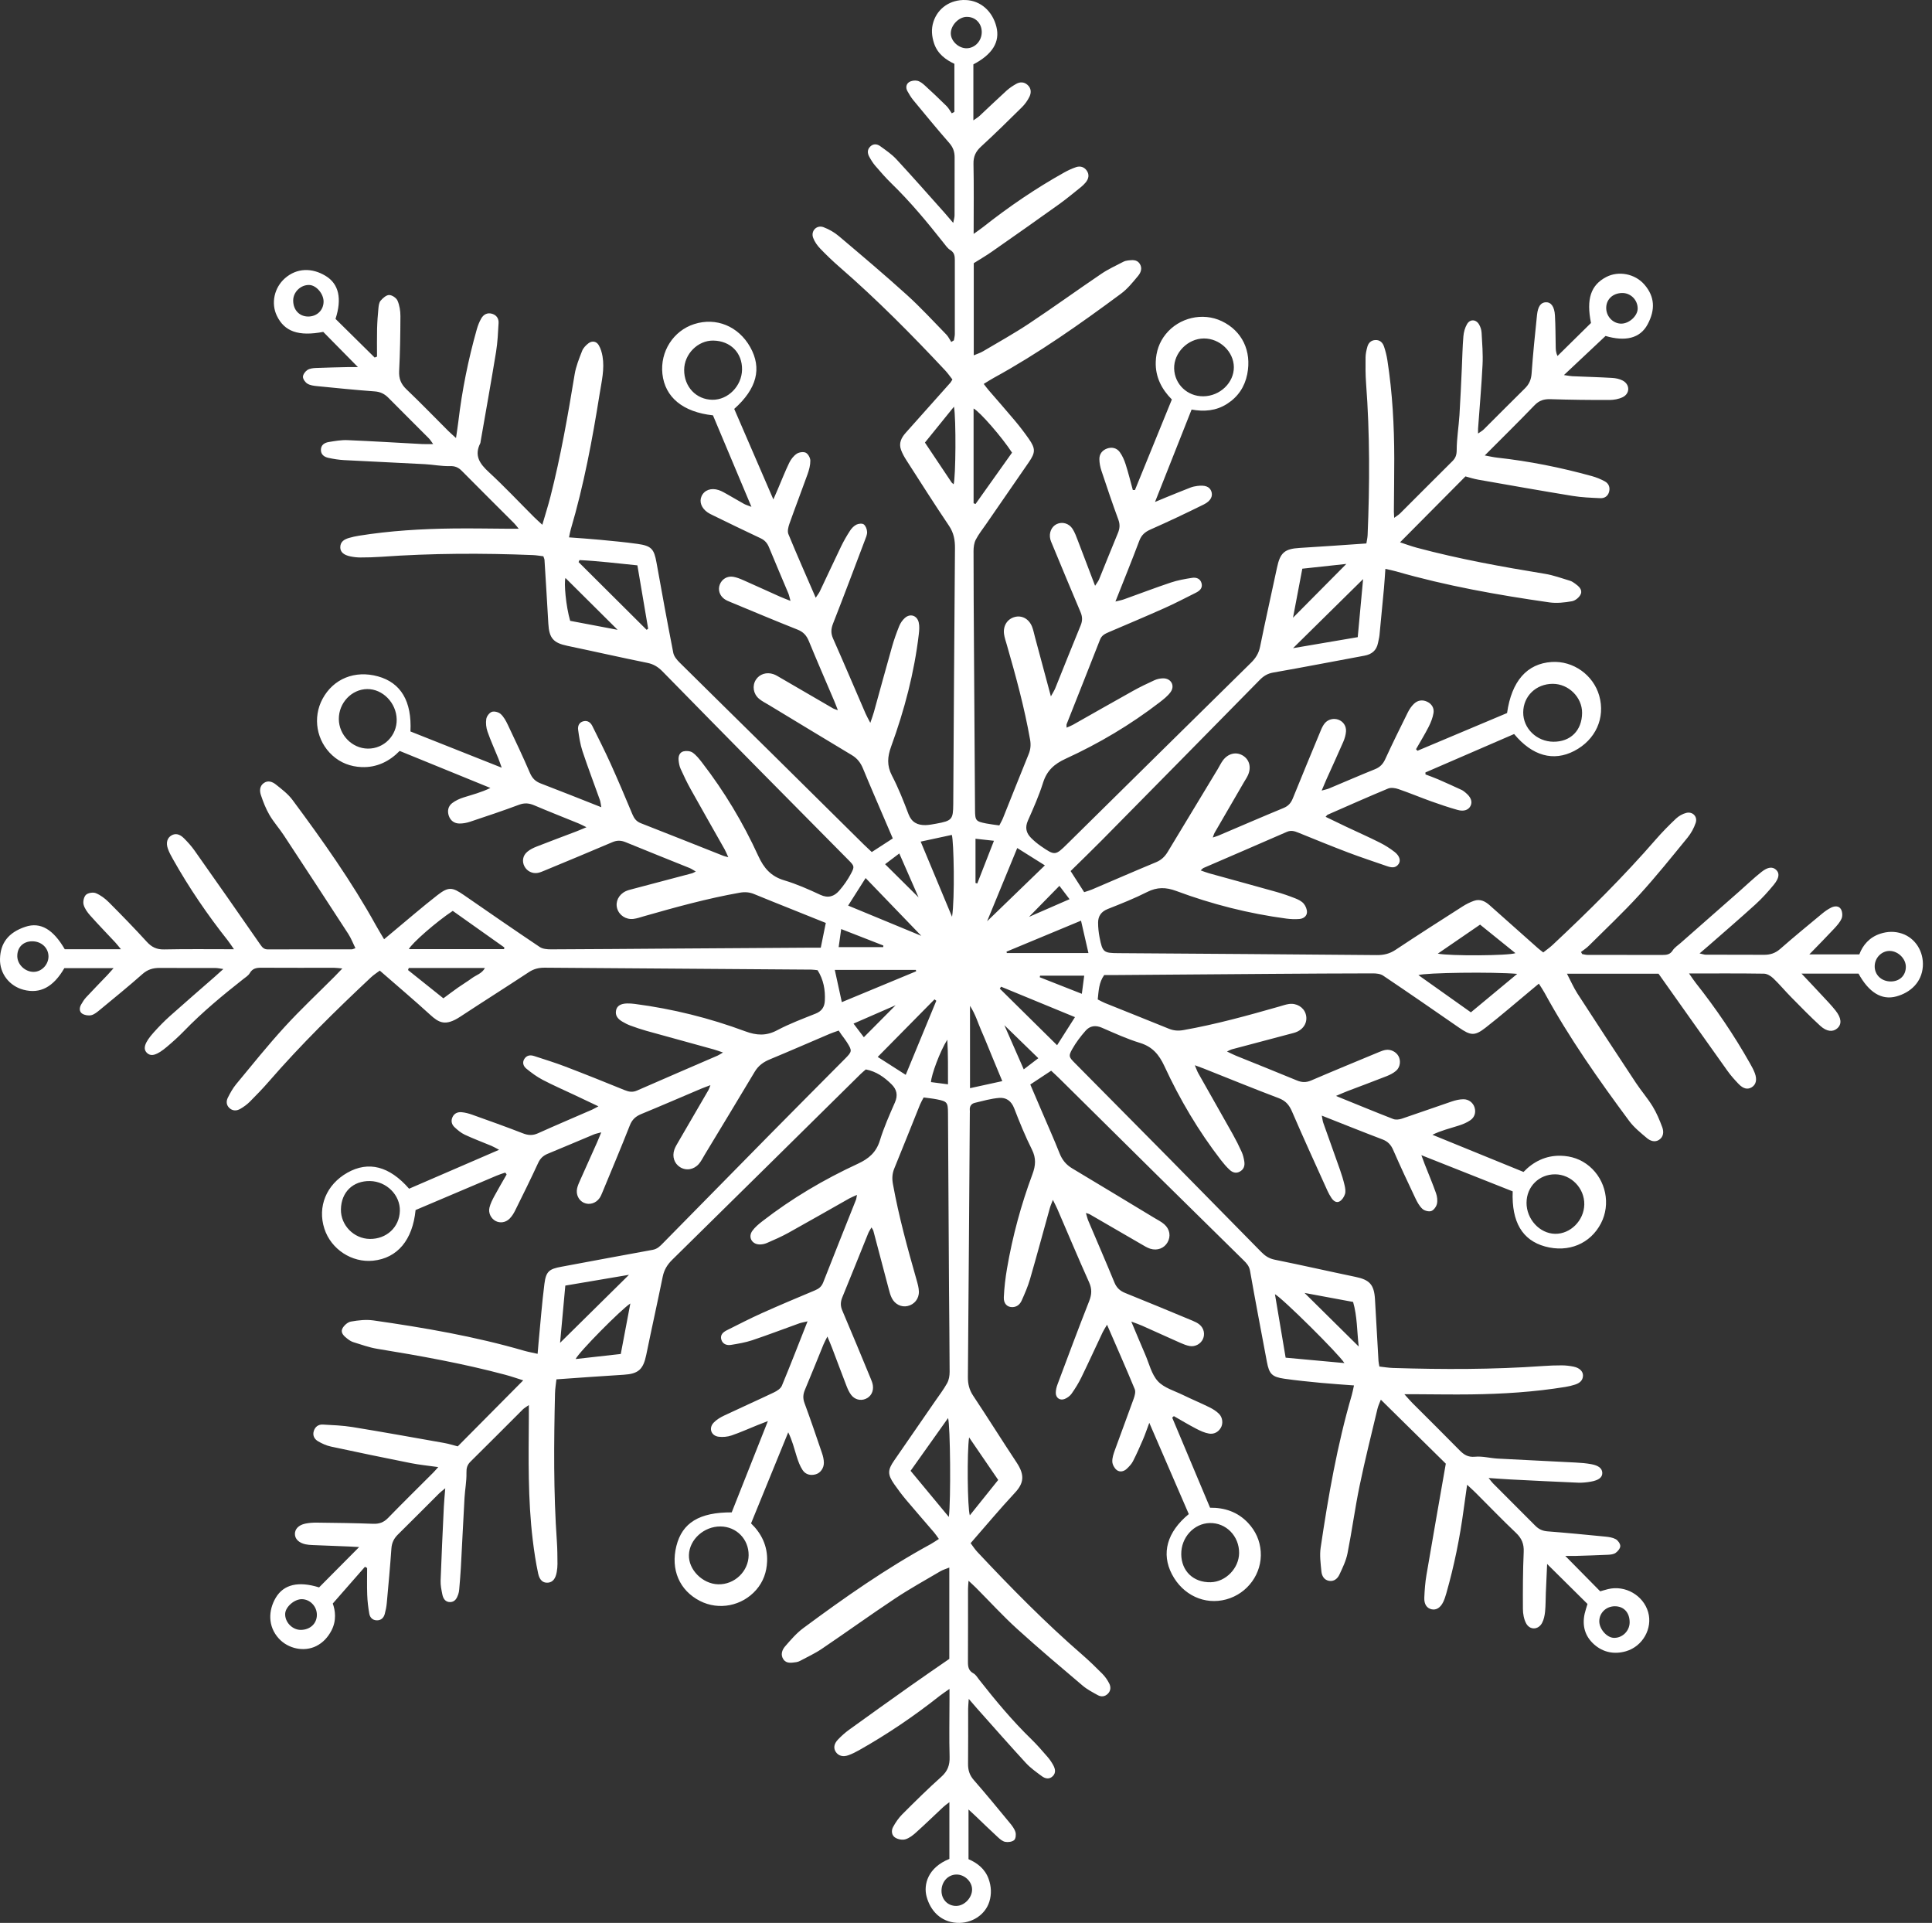 <?xml version="1.0" encoding="UTF-8"?> <svg xmlns="http://www.w3.org/2000/svg" width="206" height="205" viewBox="0 0 206 205" fill="none"><rect x="0" y="0" width="206" height="205" fill="#333333" stroke="none"/><path d="M38.909 167.041C37.816 168.288 36.724 169.532 35.481 170.953C35.743 171.656 35.911 172.754 35.335 173.843C34.958 174.554 34.444 175.123 33.721 175.486C32.437 176.131 30.733 175.785 29.725 174.679C28.541 173.38 28.605 171.674 29.405 170.331C30.255 168.903 31.837 168.549 34.022 169.233C35.38 167.866 36.761 166.476 38.295 164.931C37.785 164.903 37.516 164.884 37.248 164.874C35.937 164.821 34.624 164.774 33.312 164.718C33.064 164.708 32.814 164.69 32.572 164.638C31.863 164.481 31.45 164.069 31.445 163.545C31.439 163.016 31.828 162.59 32.547 162.435C32.959 162.348 33.391 162.322 33.815 162.328C35.802 162.353 37.789 162.373 39.774 162.451C40.431 162.477 40.911 162.308 41.375 161.832C42.957 160.202 44.579 158.613 46.185 157.005C46.332 156.859 46.463 156.699 46.728 156.406C45.658 156.255 44.726 156.167 43.813 155.985C40.964 155.419 38.119 154.829 35.278 154.217C34.803 154.115 34.336 153.901 33.912 153.654C33.526 153.43 33.309 153.041 33.457 152.564C33.6 152.103 33.953 151.847 34.42 151.872C35.481 151.931 36.55 151.97 37.597 152.14C40.853 152.672 44.098 153.256 47.346 153.832C47.866 153.924 48.374 154.088 48.807 154.198C51.141 151.845 53.434 149.535 55.789 147.159C55.193 146.974 54.536 146.741 53.866 146.563C49.372 145.362 44.802 144.543 40.214 143.795C39.348 143.654 38.51 143.343 37.668 143.085C37.437 143.015 37.222 142.865 37.027 142.714C36.683 142.45 36.296 142.093 36.495 141.663C36.65 141.329 37.058 140.959 37.406 140.895C38.197 140.752 39.038 140.659 39.827 140.772C45.236 141.546 50.617 142.472 55.875 144C56.309 144.125 56.756 144.203 57.323 144.332C57.362 143.865 57.389 143.492 57.426 143.119C57.628 141.036 57.784 138.949 58.048 136.874C58.218 135.531 58.562 135.285 59.863 135.047C63.106 134.451 66.344 133.826 69.59 133.245C70.104 133.153 70.395 132.835 70.713 132.511C74.498 128.665 78.275 124.816 82.064 120.974C84.731 118.27 87.412 115.581 90.087 112.885C90.87 112.096 90.882 112.031 90.286 111.089C90.116 110.82 89.913 110.571 89.727 110.312C89.626 110.167 89.528 110.019 89.426 109.868C89.022 110.015 88.723 110.108 88.438 110.231C86.318 111.134 84.205 112.06 82.076 112.942C81.392 113.225 80.86 113.612 80.475 114.255C78.713 117.209 76.925 120.148 75.147 123.092C74.945 123.425 74.774 123.786 74.523 124.077C73.98 124.71 73.154 124.835 72.509 124.429C71.897 124.044 71.647 123.309 71.903 122.561C71.993 122.295 72.145 122.049 72.286 121.805C73.373 119.933 74.463 118.065 75.549 116.193C75.612 116.086 75.643 115.959 75.749 115.691C75.323 115.851 75.034 115.951 74.752 116.07C72.63 116.969 70.516 117.887 68.384 118.764C67.788 119.009 67.403 119.347 67.159 119.968C66.211 122.375 65.205 124.759 64.216 127.151C64.136 127.346 64.052 127.547 63.933 127.719C63.538 128.292 62.833 128.495 62.247 128.225C61.709 127.977 61.395 127.356 61.532 126.709C61.596 126.401 61.733 126.105 61.862 125.814C62.452 124.486 63.052 123.161 63.644 121.832C63.786 121.514 63.913 121.189 64.109 120.718C63.753 120.818 63.525 120.857 63.318 120.943C61.68 121.625 60.053 122.326 58.411 122.999C57.925 123.198 57.61 123.487 57.381 123.983C56.596 125.691 55.76 127.374 54.925 129.058C54.771 129.371 54.575 129.683 54.331 129.925C53.907 130.346 53.323 130.414 52.858 130.178C52.37 129.927 52.043 129.328 52.19 128.739C52.297 128.3 52.514 127.882 52.731 127.479C53.149 126.703 53.6 125.945 54.017 125.216C53.954 125.113 53.942 125.08 53.919 125.06C53.895 125.039 53.852 125.013 53.829 125.021C53.528 125.125 53.225 125.22 52.932 125.345C50.062 126.561 47.194 127.78 44.311 129.003C43.997 132.196 42.381 134.132 39.782 134.402C37.516 134.636 35.298 133.183 34.589 130.996C33.828 128.651 34.797 126.289 37.037 125.023C39.286 123.751 41.517 124.318 43.62 126.729C46.752 125.375 49.898 124.013 53.218 122.579C52.856 122.391 52.639 122.26 52.407 122.162C51.459 121.766 50.494 121.408 49.564 120.974C49.155 120.785 48.79 120.474 48.458 120.162C48.159 119.878 48.059 119.495 48.252 119.087C48.448 118.677 48.817 118.536 49.222 118.573C49.605 118.608 49.992 118.71 50.355 118.841C52.157 119.485 53.962 120.126 55.746 120.822C56.316 121.045 56.799 121.074 57.366 120.818C59.273 119.958 61.201 119.144 63.118 118.307C63.306 118.225 63.484 118.116 63.806 117.946C62.862 117.498 62.042 117.107 61.221 116.721C60.099 116.191 58.958 115.697 57.86 115.12C57.241 114.796 56.662 114.37 56.119 113.924C55.814 113.674 55.652 113.282 55.92 112.875C56.178 112.488 56.557 112.453 56.957 112.584C58.069 112.949 59.189 113.291 60.281 113.71C62.401 114.52 64.507 115.365 66.608 116.22C67.059 116.404 67.45 116.47 67.919 116.265C70.776 115.011 73.646 113.782 76.509 112.541C76.661 112.475 76.798 112.377 77.089 112.209C76.661 112.064 76.384 111.957 76.096 111.877C73.705 111.214 71.311 110.564 68.919 109.897C68.339 109.735 67.769 109.538 67.204 109.331C66.907 109.221 66.62 109.073 66.346 108.909C65.895 108.639 65.563 108.279 65.692 107.695C65.793 107.236 66.186 106.994 66.858 106.978C67.141 106.972 67.427 106.994 67.706 107.031C71.731 107.557 75.653 108.533 79.451 109.944C80.665 110.396 81.695 110.456 82.865 109.835C84.176 109.139 85.581 108.616 86.964 108.063C87.615 107.803 87.912 107.363 87.947 106.697C88.01 105.536 87.81 104.442 87.175 103.434C86.939 103.41 86.73 103.373 86.521 103.371C77.044 103.303 67.569 103.242 58.093 103.166C57.467 103.16 56.93 103.283 56.398 103.635C53.97 105.235 51.51 106.787 49.081 108.385C47.485 109.438 46.795 109.03 45.867 108.184C44.141 106.607 42.353 105.098 40.495 103.477C40.206 103.695 39.854 103.916 39.557 104.194C35.776 107.74 32.081 111.371 28.678 115.288C28.027 116.039 27.335 116.756 26.634 117.457C26.337 117.754 25.983 118.008 25.618 118.219C25.223 118.446 24.795 118.454 24.44 118.108C24.115 117.791 24.113 117.381 24.295 117.022C24.549 116.517 24.828 116.009 25.186 115.578C26.882 113.528 28.549 111.449 30.343 109.487C32.041 107.629 33.885 105.905 35.665 104.119C35.907 103.875 36.144 103.625 36.503 103.25C36.111 103.215 35.882 103.178 35.655 103.178C33.064 103.174 30.473 103.187 27.882 103.17C27.353 103.166 26.929 103.23 26.632 103.746C26.482 104.008 26.18 104.19 25.93 104.387C23.726 106.122 21.567 107.908 19.611 109.929C19.045 110.515 18.435 111.06 17.812 111.588C16.733 112.5 16.123 112.674 15.676 112.256C15.211 111.818 15.41 111.154 16.395 110.06C16.94 109.454 17.511 108.866 18.119 108.322C19.705 106.904 21.319 105.515 22.921 104.112C23.183 103.881 23.439 103.645 23.814 103.307C23.441 103.256 23.214 103.201 22.99 103.199C21.003 103.193 19.015 103.205 17.026 103.191C16.325 103.187 15.744 103.352 15.19 103.844C13.703 105.161 12.159 106.413 10.627 107.678C10.357 107.9 10.056 108.154 9.732 108.229C9.431 108.297 9.023 108.233 8.767 108.066C8.442 107.855 8.452 107.443 8.646 107.103C8.802 106.828 8.974 106.55 9.189 106.32C9.937 105.515 10.707 104.729 11.467 103.934C11.649 103.742 11.819 103.541 12.114 103.213H6.862C5.693 105.229 4.279 105.984 2.506 105.519C1.01 105.126 -0.044 103.797 0.001 102.216C0.046 100.577 0.853 99.42 2.706 98.805C4.325 98.265 5.676 99.086 6.905 101.198C8.845 101.198 10.783 101.198 12.896 101.198C12.632 100.88 12.476 100.669 12.298 100.479C11.403 99.518 10.486 98.578 9.613 97.597C9.314 97.261 9.019 96.855 8.911 96.433C8.831 96.116 8.943 95.602 9.169 95.393C9.396 95.184 9.931 95.1 10.223 95.221C10.729 95.432 11.205 95.79 11.598 96.183C12.976 97.564 14.338 98.965 15.653 100.405C16.172 100.974 16.702 101.234 17.491 101.218C19.901 101.167 22.31 101.198 24.948 101.198C24.662 100.792 24.486 100.514 24.285 100.258C22.122 97.527 20.164 94.658 18.455 91.62C18.245 91.251 18.038 90.872 17.898 90.473C17.673 89.836 17.839 89.32 18.285 89.062C18.703 88.82 19.146 88.898 19.621 89.375C20.02 89.775 20.407 90.201 20.733 90.663C23.084 93.996 25.426 97.335 27.748 100.69C27.97 101.011 28.148 101.218 28.566 101.216C31.548 101.202 34.528 101.212 37.51 101.208C37.602 101.208 37.695 101.151 37.897 101.087C37.635 100.554 37.435 100.024 37.136 99.563C34.858 96.052 32.568 92.55 30.266 89.055C29.78 88.314 29.176 87.646 28.732 86.882C28.344 86.217 28.058 85.483 27.814 84.748C27.669 84.314 27.679 83.806 28.121 83.486C28.57 83.161 29.047 83.345 29.405 83.628C30.038 84.132 30.71 84.641 31.187 85.281C34.381 89.584 37.486 93.953 40.085 98.654C40.341 99.117 40.622 99.569 40.954 100.133C41.291 99.852 41.576 99.61 41.865 99.371C43.448 98.058 45.003 96.708 46.625 95.444C47.828 94.506 48.227 94.57 49.472 95.43C52.154 97.287 54.841 99.143 57.551 100.96C57.868 101.173 58.351 101.21 58.755 101.21C63.12 101.196 67.485 101.155 71.85 101.126C76.606 101.093 81.362 101.063 86.118 101.034C86.54 101.032 86.96 101.034 87.515 101.034C87.699 100.126 87.871 99.281 88.051 98.394C86.673 97.841 85.427 97.341 84.182 96.841C82.931 96.339 81.679 95.843 80.434 95.327C79.928 95.116 79.448 95.071 78.889 95.168C75.424 95.78 72.042 96.716 68.665 97.679C68.29 97.787 67.917 97.921 67.534 97.966C66.733 98.06 66.014 97.572 65.805 96.849C65.596 96.132 65.961 95.374 66.713 95.014C66.934 94.909 67.18 94.85 67.419 94.787C69.543 94.225 71.671 93.664 73.795 93.101C73.888 93.076 73.974 93.017 74.189 92.912C73.914 92.755 73.73 92.622 73.527 92.54C71.258 91.622 68.984 90.723 66.721 89.791C66.229 89.588 65.805 89.566 65.305 89.781C62.894 90.813 60.469 91.811 58.048 92.818C57.819 92.913 57.587 93.015 57.346 93.058C56.758 93.166 56.186 92.873 55.918 92.359C55.646 91.839 55.73 91.227 56.217 90.813C56.506 90.567 56.869 90.389 57.227 90.25C58.612 89.705 60.01 89.189 61.401 88.658C61.725 88.535 62.042 88.394 62.532 88.191C62.155 88.007 61.928 87.882 61.692 87.786C60.117 87.144 58.53 86.522 56.965 85.856C56.412 85.621 55.93 85.575 55.342 85.795C53.616 86.442 51.865 87.022 50.118 87.607C49.757 87.728 49.36 87.8 48.981 87.796C48.44 87.79 48.032 87.491 47.854 86.972C47.678 86.458 47.783 85.948 48.213 85.619C48.569 85.35 49.001 85.15 49.431 85.014C50.369 84.717 51.326 84.478 52.289 84.004C49.095 82.7 45.9 81.397 42.613 80.056C41.547 81.151 40.187 81.852 38.535 81.778C37.373 81.725 36.318 81.334 35.438 80.533C33.744 78.992 33.311 76.506 34.393 74.501C35.55 72.356 37.84 71.428 40.3 72.108C42.744 72.784 43.925 74.761 43.764 77.981C46.935 79.24 50.124 80.506 53.493 81.842C53.339 81.415 53.249 81.133 53.137 80.859C52.751 79.908 52.321 78.972 51.983 78.003C51.836 77.583 51.781 77.085 51.85 76.647C51.895 76.358 52.184 75.977 52.448 75.889C52.717 75.799 53.175 75.924 53.393 76.127C53.72 76.428 53.95 76.858 54.146 77.27C54.953 78.968 55.76 80.668 56.5 82.393C56.746 82.966 57.081 83.304 57.653 83.523C59.771 84.332 61.876 85.176 64.115 86.059C64.05 85.723 64.037 85.496 63.964 85.289C63.347 83.552 62.686 81.829 62.106 80.078C61.864 79.347 61.748 78.567 61.643 77.802C61.588 77.401 61.748 77.004 62.21 76.893C62.653 76.785 62.97 77.02 63.159 77.401C63.82 78.736 64.496 80.064 65.109 81.42C65.912 83.198 66.672 84.996 67.423 86.796C67.61 87.245 67.841 87.571 68.32 87.759C71.26 88.906 74.189 90.078 77.124 91.239C77.247 91.288 77.378 91.311 77.654 91.388C77.488 91.026 77.394 90.78 77.265 90.551C76.063 88.419 74.846 86.296 73.656 84.158C73.259 83.447 72.906 82.71 72.572 81.967C72.442 81.684 72.386 81.356 72.355 81.041C72.314 80.621 72.46 80.207 72.88 80.101C73.181 80.025 73.611 80.064 73.855 80.236C74.25 80.516 74.568 80.924 74.869 81.315C77.241 84.39 79.231 87.71 80.843 91.233C81.446 92.554 82.199 93.429 83.617 93.851C84.936 94.244 86.214 94.811 87.465 95.395C88.297 95.784 88.94 95.569 89.467 94.971C89.954 94.418 90.386 93.797 90.732 93.146C91.142 92.374 91.091 92.318 90.46 91.679C87.316 88.498 84.166 85.324 81.024 82.141C77.56 78.63 74.1 75.113 70.647 71.588C70.188 71.119 69.703 70.805 69.031 70.67C66.182 70.095 63.349 69.447 60.502 68.853C59.005 68.542 58.554 68.038 58.466 66.488C58.339 64.222 58.198 61.955 58.057 59.69C58.052 59.591 57.997 59.493 57.936 59.305C57.581 59.264 57.206 59.194 56.827 59.178C51.432 58.958 46.041 58.977 40.654 59.36C39.911 59.413 39.165 59.431 38.42 59.432C38.068 59.432 37.711 59.389 37.365 59.319C36.634 59.169 36.279 58.842 36.282 58.344C36.288 57.733 36.722 57.494 37.222 57.347C37.562 57.248 37.91 57.172 38.258 57.115C41.593 56.58 44.958 56.382 48.333 56.341C50.32 56.316 52.307 56.359 54.294 56.369C54.568 56.369 54.841 56.369 55.31 56.369C55.066 56.075 54.953 55.917 54.816 55.781C52.96 53.922 51.092 52.076 49.247 50.206C48.874 49.827 48.514 49.672 47.952 49.69C47.072 49.717 46.189 49.532 45.304 49.485C42.435 49.33 39.565 49.207 36.697 49.053C36.134 49.022 35.569 48.934 35.016 48.813C34.581 48.717 34.211 48.471 34.217 47.953C34.223 47.433 34.604 47.199 35.044 47.126C35.706 47.017 36.382 46.896 37.048 46.923C39.706 47.033 42.361 47.201 45.019 47.341C45.363 47.359 45.708 47.343 46.187 47.343C45.99 47.08 45.874 46.878 45.716 46.72C44.29 45.286 42.852 43.863 41.429 42.423C41.013 42.001 40.568 41.77 39.948 41.726C37.897 41.577 35.851 41.368 33.803 41.165C33.455 41.13 33.072 41.081 32.785 40.907C32.55 40.766 32.306 40.43 32.302 40.178C32.3 39.928 32.545 39.596 32.775 39.445C33.021 39.283 33.377 39.244 33.69 39.23C34.858 39.18 36.029 39.162 37.199 39.133C37.431 39.127 37.666 39.133 38.162 39.133C36.814 37.763 35.634 36.567 34.467 35.383C31.831 35.881 30.327 35.352 29.516 33.656C28.883 32.335 29.233 30.684 30.372 29.675C31.652 28.544 33.277 28.538 34.715 29.41C36.144 30.273 36.47 31.854 35.775 33.998C37.158 35.364 38.553 36.741 39.948 38.117C40.032 38.083 40.116 38.05 40.2 38.017C40.2 37.036 40.183 36.057 40.206 35.076C40.224 34.332 40.278 33.589 40.351 32.847C40.378 32.571 40.421 32.239 40.589 32.048C40.825 31.778 41.185 31.45 41.492 31.452C41.802 31.452 42.26 31.76 42.385 32.05C42.602 32.552 42.697 33.146 42.695 33.699C42.69 35.649 42.658 37.603 42.559 39.551C42.518 40.368 42.752 40.946 43.342 41.509C44.858 42.953 46.312 44.461 47.795 45.94C48.014 46.159 48.252 46.358 48.622 46.697C48.719 46.005 48.809 45.465 48.874 44.922C49.267 41.605 49.925 38.339 50.834 35.125C50.949 34.719 51.103 34.312 51.314 33.949C51.564 33.515 51.975 33.296 52.491 33.458C52.956 33.605 53.188 33.978 53.161 34.435C53.104 35.461 53.057 36.495 52.893 37.507C52.373 40.692 51.801 43.869 51.248 47.05C51.236 47.12 51.238 47.199 51.207 47.259C50.543 48.574 51.15 49.436 52.117 50.329C53.786 51.867 55.343 53.528 56.95 55.132C57.194 55.376 57.456 55.603 57.825 55.947C58.142 54.858 58.442 53.916 58.687 52.961C59.785 48.66 60.551 44.295 61.27 39.918C61.41 39.058 61.752 38.222 62.071 37.403C62.19 37.095 62.468 36.811 62.739 36.602C63.128 36.303 63.593 36.376 63.841 36.8C64.05 37.153 64.173 37.577 64.244 37.986C64.478 39.344 64.146 40.67 63.935 41.999C63.159 46.87 62.253 51.716 60.854 56.455C60.783 56.689 60.748 56.935 60.672 57.289C61.797 57.375 62.874 57.441 63.949 57.545C65.289 57.672 66.633 57.797 67.968 57.983C69.463 58.19 69.742 58.532 70 59.98C70.573 63.192 71.163 66.4 71.79 69.601C71.864 69.978 72.175 70.349 72.464 70.635C75.639 73.784 78.834 76.912 82.017 80.055C85.376 83.37 88.727 86.694 92.084 90.014C92.334 90.26 92.594 90.496 92.953 90.837C93.69 90.36 94.417 89.889 95.194 89.385C94.868 88.626 94.591 87.98 94.313 87.333C93.547 85.539 92.764 83.751 92.023 81.946C91.769 81.326 91.412 80.854 90.835 80.508C87.887 78.738 84.946 76.954 82.003 75.172C81.64 74.951 81.247 74.763 80.929 74.492C80.307 73.962 80.19 73.108 80.594 72.471C80.977 71.869 81.728 71.617 82.474 71.875C82.738 71.967 82.982 72.125 83.226 72.266C85.098 73.352 86.966 74.443 88.838 75.529C88.948 75.592 89.077 75.619 89.337 75.713C89.172 75.293 89.069 75.005 88.948 74.724C88.045 72.602 87.123 70.488 86.247 68.356C86.001 67.758 85.667 67.373 85.047 67.127C82.642 66.174 80.258 65.169 77.869 64.18C77.642 64.087 77.406 63.989 77.212 63.843C76.712 63.465 76.542 62.867 76.743 62.33C76.962 61.746 77.533 61.383 78.185 61.492C78.564 61.556 78.934 61.709 79.287 61.865C80.585 62.438 81.874 63.032 83.168 63.61C83.482 63.751 83.807 63.868 84.287 64.061C84.18 63.682 84.141 63.456 84.053 63.248C83.369 61.613 82.664 59.985 81.992 58.342C81.806 57.887 81.538 57.588 81.085 57.377C79.383 56.584 77.697 55.753 76.007 54.932C75.815 54.841 75.622 54.747 75.448 54.628C74.779 54.163 74.537 53.484 74.809 52.889C75.102 52.25 75.823 51.978 76.632 52.248C76.964 52.357 77.273 52.547 77.582 52.719C78.17 53.047 78.746 53.397 79.336 53.723C79.508 53.819 79.704 53.871 80.122 54.034C78.699 50.649 77.361 47.468 76.02 44.279C72.824 43.934 70.899 42.357 70.629 39.854C70.375 37.482 71.792 35.266 74.017 34.551C76.36 33.8 78.736 34.775 79.991 37.005C81.259 39.26 80.708 41.434 78.287 43.594C79.641 46.724 81.001 49.87 82.46 53.244C82.668 52.766 82.799 52.471 82.925 52.175C83.328 51.232 83.701 50.272 84.147 49.348C84.326 48.977 84.61 48.605 84.944 48.379C85.192 48.209 85.661 48.139 85.915 48.264C86.163 48.387 86.398 48.809 86.402 49.102C86.407 49.583 86.273 50.085 86.109 50.548C85.477 52.318 84.797 54.071 84.17 55.843C84.049 56.185 83.94 56.638 84.063 56.941C84.977 59.167 85.954 61.367 86.976 63.725C87.175 63.42 87.318 63.248 87.412 63.051C88.174 61.449 88.916 59.839 89.688 58.242C89.966 57.67 90.284 57.115 90.632 56.582C90.8 56.322 91.044 56.066 91.316 55.931C91.539 55.819 91.937 55.779 92.103 55.907C92.31 56.068 92.443 56.429 92.455 56.709C92.467 57.011 92.32 57.328 92.207 57.625C91.089 60.575 89.981 63.532 88.828 66.469C88.606 67.035 88.57 67.504 88.825 68.073C90.003 70.732 91.138 73.409 92.295 76.08C92.414 76.356 92.568 76.618 92.797 77.063C92.967 76.557 93.09 76.24 93.18 75.914C93.827 73.591 94.454 71.264 95.114 68.944C95.327 68.196 95.589 67.459 95.882 66.738C96.011 66.42 96.228 66.105 96.484 65.879C97.047 65.376 97.785 65.609 97.959 66.357C98.053 66.758 98.016 67.203 97.967 67.62C97.483 71.727 96.433 75.703 95.021 79.578C94.62 80.678 94.546 81.614 95.106 82.688C95.792 84.005 96.341 85.4 96.869 86.792C97.203 87.673 97.825 87.976 98.672 87.964C99.059 87.958 99.446 87.878 99.829 87.81C101.516 87.503 101.629 87.358 101.641 85.709C101.695 76.623 101.75 67.537 101.824 58.452C101.832 57.576 101.699 56.81 101.187 56.052C99.64 53.76 98.159 51.421 96.664 49.094C96.435 48.738 96.22 48.363 96.076 47.968C95.81 47.253 96.099 46.665 96.584 46.128C98.172 44.359 99.749 42.581 101.33 40.805C101.398 40.729 101.441 40.631 101.551 40.456C101.306 40.147 101.07 39.801 100.789 39.5C97.197 35.664 93.504 31.93 89.532 28.482C88.809 27.854 88.113 27.19 87.453 26.5C87.14 26.174 86.859 25.775 86.703 25.357C86.429 24.623 87.078 23.947 87.812 24.222C88.399 24.443 88.975 24.777 89.454 25.183C91.892 27.243 94.333 29.302 96.699 31.444C98.17 32.775 99.517 34.246 100.904 35.668C101.121 35.891 101.256 36.192 101.428 36.458C101.521 36.399 101.617 36.34 101.711 36.282C101.744 36.059 101.807 35.836 101.809 35.614C101.813 32.987 101.805 30.361 101.809 27.735C101.809 27.29 101.762 26.922 101.318 26.651C101.029 26.473 100.818 26.154 100.599 25.879C98.86 23.677 97.072 21.522 95.056 19.562C94.446 18.97 93.885 18.323 93.33 17.678C93.078 17.385 92.869 17.047 92.684 16.707C92.484 16.342 92.459 15.953 92.785 15.629C93.121 15.294 93.522 15.341 93.856 15.584C94.456 16.019 95.087 16.445 95.585 16.985C97.32 18.858 99.007 20.777 100.709 22.682C100.988 22.995 101.258 23.319 101.639 23.765C101.705 23.403 101.779 23.184 101.779 22.966C101.787 20.908 101.777 18.849 101.787 16.789C101.791 16.197 101.629 15.716 101.222 15.251C99.915 13.755 98.653 12.221 97.389 10.689C97.142 10.39 96.939 10.052 96.752 9.712C96.554 9.358 96.613 8.965 96.931 8.756C97.164 8.604 97.537 8.549 97.813 8.612C98.104 8.678 98.381 8.901 98.612 9.112C99.397 9.829 100.171 10.56 100.927 11.308C101.15 11.527 101.299 11.82 101.482 12.08C101.576 12.029 101.668 11.977 101.762 11.926V6.804C100.857 6.377 99.97 5.755 99.595 4.624C99.345 3.864 99.276 3.104 99.526 2.326C100.001 0.849 101.346 -0.056 102.959 0.003C104.595 0.061 105.834 1.232 106.242 2.855C106.649 4.471 105.808 5.804 103.786 6.863V12.832C104.083 12.619 104.278 12.51 104.439 12.361C105.4 11.467 106.344 10.554 107.315 9.671C107.626 9.388 107.987 9.149 108.354 8.942C108.753 8.717 109.181 8.721 109.546 9.038C109.957 9.391 109.978 9.87 109.769 10.304C109.572 10.71 109.294 11.101 108.974 11.42C107.536 12.842 106.094 14.261 104.603 15.629C104.034 16.15 103.782 16.684 103.798 17.469C103.849 19.878 103.815 22.29 103.815 24.935C104.247 24.625 104.548 24.425 104.829 24.201C107.563 22.04 110.433 20.085 113.476 18.386C113.876 18.163 114.3 17.967 114.732 17.821C115.174 17.67 115.596 17.795 115.869 18.18C116.176 18.614 116.082 19.062 115.76 19.452C115.604 19.642 115.42 19.816 115.226 19.97C114.451 20.59 113.687 21.229 112.88 21.805C110.514 23.499 108.134 25.172 105.748 26.838C105.14 27.264 104.493 27.637 103.827 28.058V37.882C104.206 37.72 104.527 37.624 104.806 37.458C106.455 36.483 108.134 35.551 109.726 34.492C112.327 32.765 114.857 30.932 117.442 29.183C118.169 28.691 118.982 28.325 119.762 27.915C119.916 27.835 120.096 27.784 120.27 27.767C120.729 27.718 121.215 27.649 121.522 28.116C121.825 28.577 121.647 29.054 121.358 29.402C120.797 30.078 120.229 30.791 119.531 31.307C115.168 34.541 110.732 37.671 105.959 40.284C105.621 40.469 105.298 40.682 104.89 40.93C105.095 41.192 105.252 41.409 105.427 41.612C106.354 42.689 107.295 43.75 108.206 44.838C108.73 45.464 109.228 46.112 109.695 46.781C110.429 47.832 110.41 48.246 109.695 49.283C108.18 51.472 106.67 53.662 105.16 55.853C104.777 56.408 104.351 56.939 104.044 57.533C103.86 57.885 103.804 58.336 103.804 58.743C103.804 62.256 103.829 65.769 103.851 69.284C103.886 74.963 103.925 80.641 103.962 86.319C103.97 87.481 104.032 87.569 105.154 87.79C105.601 87.878 106.058 87.927 106.553 87.999C106.699 87.71 106.842 87.474 106.944 87.218C107.856 84.947 108.755 82.671 109.679 80.404C109.888 79.89 109.931 79.408 109.834 78.857C109.228 75.427 108.313 72.075 107.35 68.733C107.243 68.358 107.11 67.985 107.057 67.602C106.938 66.721 107.397 66.002 108.175 65.783C108.944 65.566 109.699 65.961 110.039 66.801C110.183 67.16 110.254 67.549 110.355 67.924C110.904 69.97 111.453 72.014 112.051 74.24C112.262 73.853 112.415 73.628 112.514 73.384C113.419 71.148 114.302 68.903 115.225 66.674C115.432 66.174 115.422 65.75 115.211 65.255C114.183 62.842 113.187 60.417 112.178 57.994C112.11 57.83 112.032 57.668 111.991 57.498C111.819 56.814 112.11 56.138 112.678 55.87C113.257 55.599 113.976 55.784 114.359 56.38C114.605 56.763 114.763 57.205 114.927 57.635C115.527 59.186 116.114 60.742 116.764 62.451C116.96 62.139 117.108 61.965 117.19 61.764C117.862 60.122 118.513 58.473 119.195 56.836C119.396 56.351 119.437 55.925 119.248 55.409C118.611 53.68 118.023 51.931 117.44 50.182C117.309 49.788 117.225 49.358 117.221 48.944C117.218 48.4 117.53 47.998 118.046 47.816C118.564 47.632 119.076 47.763 119.39 48.191C119.676 48.578 119.877 49.049 120.025 49.51C120.313 50.409 120.537 51.327 120.787 52.238C120.864 52.238 120.94 52.24 121.014 52.242C122.315 49.047 123.617 45.854 124.949 42.589C123.881 41.517 123.177 40.2 123.232 38.576C123.269 37.484 123.601 36.487 124.297 35.625C125.723 33.859 128.232 33.273 130.26 34.234C132.433 35.264 133.482 37.417 132.986 39.901C132.716 41.249 131.999 42.314 130.827 43.062C129.658 43.807 128.375 43.904 127.054 43.662C125.754 46.947 124.494 50.13 123.154 53.514C123.697 53.287 124.037 53.143 124.381 53.004C125.235 52.658 126.085 52.308 126.944 51.976C127.173 51.888 127.423 51.837 127.667 51.806C128.49 51.701 128.949 51.876 129.145 52.345C129.356 52.855 129.127 53.399 128.359 53.778C126.485 54.706 124.594 55.603 122.681 56.447C122.081 56.711 121.708 57.037 121.475 57.66C120.68 59.778 119.824 61.875 118.933 64.128C119.33 64.028 119.592 63.985 119.84 63.895C121.508 63.299 123.165 62.664 124.846 62.102C125.577 61.857 126.352 61.722 127.116 61.603C127.558 61.535 127.99 61.687 128.119 62.191C128.248 62.699 127.915 62.989 127.513 63.19C126.403 63.745 125.301 64.321 124.17 64.827C122.194 65.71 120.201 66.549 118.212 67.399C117.817 67.569 117.468 67.735 117.29 68.194C116.117 71.201 114.916 74.197 113.732 77.2C113.698 77.284 113.728 77.393 113.728 77.575C113.99 77.458 114.212 77.379 114.414 77.264C116.545 76.063 118.669 74.845 120.807 73.655C121.549 73.243 122.317 72.872 123.091 72.52C123.374 72.391 123.709 72.319 124.019 72.317C124.869 72.309 125.311 73.106 124.807 73.792C124.5 74.212 124.064 74.55 123.646 74.875C120.541 77.268 117.182 79.257 113.63 80.887C112.411 81.446 111.623 82.149 111.217 83.443C110.783 84.826 110.187 86.163 109.599 87.491C109.277 88.222 109.415 88.804 109.935 89.328C110.258 89.652 110.617 89.951 110.994 90.211C112.489 91.241 112.528 91.223 113.827 89.942C120.344 83.509 126.862 77.077 133.39 70.656C133.889 70.165 134.213 69.654 134.356 68.948C134.924 66.132 135.565 63.334 136.159 60.523C136.497 58.917 136.968 58.51 138.584 58.414C140.917 58.276 143.25 58.104 145.689 57.938C145.734 57.652 145.808 57.351 145.822 57.049C146.048 51.656 146.064 46.263 145.659 40.876C145.591 39.957 145.591 39.031 145.603 38.109C145.607 37.726 145.693 37.335 145.798 36.962C145.911 36.561 146.183 36.28 146.631 36.253C147.139 36.221 147.434 36.53 147.576 36.96C147.733 37.429 147.854 37.913 147.93 38.402C148.469 41.882 148.661 45.387 148.663 48.904C148.663 50.786 148.635 52.666 148.622 54.547C148.622 54.716 148.637 54.886 148.653 55.206C148.932 55.001 149.132 54.889 149.288 54.733C151.148 52.879 152.997 51.013 154.863 49.164C155.212 48.819 155.318 48.488 155.32 47.967C155.324 46.732 155.535 45.497 155.615 44.26C155.722 42.597 155.787 40.93 155.867 39.266C155.922 38.132 155.937 36.995 156.033 35.864C156.07 35.418 156.197 34.943 156.42 34.559C156.74 34.002 157.377 34.031 157.704 34.586C157.86 34.852 157.962 35.182 157.977 35.489C158.04 36.62 158.134 37.757 158.077 38.886C157.965 41.153 157.762 43.416 157.6 45.68C157.59 45.819 157.6 45.962 157.6 46.218C157.85 46.04 158.055 45.931 158.214 45.772C159.675 44.322 161.119 42.855 162.587 41.413C163.042 40.968 163.259 40.483 163.306 39.832C163.456 37.745 163.663 35.663 163.884 33.581C163.984 32.648 164.3 32.247 164.816 32.224C165.373 32.2 165.742 32.673 165.797 33.632C165.859 34.73 165.856 35.831 165.877 36.931C165.883 37.235 165.877 37.54 166.07 37.951C167.264 36.774 168.456 35.6 169.64 34.433C169.125 31.878 169.617 30.395 171.26 29.535C172.573 28.847 174.328 29.173 175.338 30.342C176.45 31.628 176.512 33.029 175.672 34.59C174.869 36.081 173.29 36.434 171.192 35.817C169.73 37.191 168.316 38.519 166.756 39.985C167.19 40.047 167.413 40.098 167.636 40.108C169.054 40.17 170.473 40.207 171.889 40.289C172.27 40.311 172.677 40.393 173.011 40.567C173.798 40.975 173.82 41.941 173.031 42.337C172.606 42.55 172.079 42.64 171.596 42.642C169.504 42.648 167.409 42.623 165.316 42.556C164.63 42.535 164.117 42.691 163.622 43.203C161.928 44.963 160.183 46.677 158.313 48.555C158.843 48.651 159.23 48.744 159.62 48.787C163.048 49.164 166.418 49.839 169.738 50.759C170.211 50.89 170.678 51.081 171.11 51.316C171.52 51.536 171.69 51.941 171.577 52.406C171.459 52.885 171.096 53.133 170.635 53.111C169.644 53.066 168.646 53.029 167.671 52.869C164.312 52.32 160.959 51.726 157.606 51.136C157.121 51.05 156.648 50.894 156.254 50.79C153.923 53.139 151.631 55.448 149.28 57.816C149.835 57.996 150.454 58.229 151.089 58.399C155.584 59.602 160.154 60.427 164.74 61.177C165.639 61.324 166.51 61.648 167.389 61.91C167.589 61.969 167.774 62.094 167.946 62.219C168.331 62.496 168.755 62.86 168.546 63.344C168.403 63.676 167.974 64.032 167.62 64.097C166.829 64.237 165.988 64.333 165.199 64.22C159.685 63.43 154.204 62.457 148.842 60.91C148.51 60.814 148.166 60.751 147.717 60.648C147.662 61.408 147.623 62.074 147.563 62.739C147.41 64.399 147.254 66.058 147.088 67.717C147.06 67.999 146.982 68.274 146.928 68.552C146.769 69.347 146.267 69.757 145.484 69.902C142.24 70.5 139.004 71.135 135.757 71.701C135.147 71.807 134.727 72.073 134.317 72.489C128.719 78.185 123.115 83.873 117.505 89.557C116.436 90.641 115.338 91.696 114.154 92.863C114.66 93.65 115.127 94.377 115.6 95.114C115.957 94.993 116.194 94.93 116.416 94.836C118.701 93.863 120.975 92.869 123.269 91.919C123.834 91.684 124.211 91.311 124.51 90.815C126.29 87.87 128.07 84.928 129.848 81.983C130.032 81.68 130.18 81.352 130.391 81.069C130.934 80.34 131.755 80.131 132.451 80.512C133.199 80.92 133.453 81.764 133.068 82.632C132.955 82.89 132.791 83.126 132.648 83.37C131.597 85.18 130.544 86.989 129.496 88.802C129.434 88.912 129.406 89.039 129.316 89.287C129.598 89.193 129.758 89.15 129.909 89.086C132.226 88.101 134.536 87.099 136.863 86.139C137.373 85.928 137.648 85.606 137.847 85.115C138.832 82.684 139.837 80.262 140.843 77.839C140.95 77.581 141.079 77.317 141.255 77.104C141.613 76.676 142.205 76.543 142.707 76.727C143.209 76.911 143.557 77.382 143.518 77.974C143.492 78.353 143.377 78.742 143.225 79.091C142.646 80.426 142.035 81.745 141.439 83.071C141.281 83.423 141.136 83.783 140.923 84.283C141.269 84.185 141.496 84.146 141.703 84.06C143.338 83.376 144.964 82.667 146.609 82.005C147.142 81.79 147.459 81.459 147.699 80.938C148.469 79.263 149.284 77.608 150.105 75.957C150.275 75.615 150.501 75.279 150.777 75.019C151.166 74.654 151.662 74.572 152.162 74.806C152.668 75.043 152.934 75.494 152.848 76.016C152.764 76.524 152.563 77.03 152.326 77.495C151.914 78.304 151.435 79.079 150.984 79.871C151.035 79.927 151.086 79.982 151.136 80.039C154.317 78.7 157.5 77.36 160.691 76.018C161.174 72.618 162.807 70.746 165.453 70.574C167.737 70.425 169.89 71.955 170.518 74.169C171.188 76.539 170.135 78.87 167.858 80.056C165.641 81.211 163.388 80.596 161.444 78.255C158.305 79.615 155.146 80.983 151.986 82.35C151.988 82.421 151.99 82.493 151.994 82.563C152.442 82.735 152.895 82.892 153.333 83.081C154.177 83.448 155.015 83.83 155.849 84.216C156.008 84.291 156.148 84.408 156.283 84.521C156.836 84.98 157.014 85.453 156.807 85.897C156.602 86.337 156.107 86.542 155.421 86.348C154.468 86.081 153.526 85.762 152.592 85.428C151.424 85.008 150.279 84.527 149.104 84.125C148.764 84.007 148.311 83.941 148 84.07C145.839 84.967 143.702 85.918 141.558 86.858C141.499 86.884 141.46 86.958 141.343 87.081C142.09 87.441 142.807 87.792 143.53 88.134C144.716 88.695 145.917 89.225 147.09 89.813C147.656 90.096 148.205 90.44 148.704 90.829C149.241 91.251 149.376 91.759 149.126 92.114C148.794 92.587 148.336 92.495 147.879 92.337C146.507 91.858 145.124 91.409 143.766 90.893C141.976 90.213 140.204 89.49 138.43 88.769C138.023 88.605 137.66 88.49 137.214 88.685C134.258 89.979 131.292 91.249 128.33 92.532C128.24 92.572 128.173 92.663 128.021 92.794C128.361 92.912 128.638 93.023 128.924 93.103C131.315 93.766 133.711 94.416 136.099 95.088C136.781 95.28 137.451 95.514 138.109 95.774C138.434 95.901 138.783 96.075 139.002 96.329C139.209 96.569 139.368 96.948 139.356 97.261C139.338 97.689 138.961 97.941 138.547 97.974C138.092 98.01 137.623 97.994 137.169 97.933C133.146 97.398 129.229 96.405 125.432 94.991C124.316 94.574 123.378 94.559 122.313 95.098C120.955 95.786 119.531 96.347 118.114 96.909C117.421 97.185 117.087 97.66 117.085 98.357C117.083 98.883 117.143 99.418 117.243 99.936C117.55 101.521 117.677 101.607 119.23 101.616C128.422 101.679 137.615 101.74 146.806 101.822C147.543 101.827 148.17 101.681 148.796 101.265C151.158 99.696 153.55 98.168 155.941 96.64C156.324 96.395 156.742 96.183 157.172 96.034C157.809 95.813 158.35 96.079 158.825 96.501C160.549 98.033 162.27 99.567 163.995 101.097C164.15 101.234 164.318 101.355 164.55 101.538C164.894 101.265 165.24 101.028 165.541 100.745C169.379 97.154 173.109 93.459 176.557 89.488C177.231 88.713 177.956 87.978 178.703 87.272C179 86.993 179.402 86.763 179.797 86.663C180.479 86.493 181.028 87.059 180.803 87.726C180.616 88.285 180.311 88.838 179.938 89.295C178.253 91.354 176.589 93.435 174.797 95.397C173.075 97.283 171.211 99.037 169.398 100.839C169.152 101.085 168.849 101.275 168.574 101.491C168.616 101.566 168.661 101.642 168.704 101.716C168.894 101.745 169.084 101.802 169.273 101.802C171.934 101.808 174.598 101.8 177.259 101.808C177.702 101.808 178.068 101.769 178.347 101.331C178.548 101.015 178.9 100.792 179.193 100.534C181.27 98.707 183.349 96.882 185.424 95.055C186.224 94.354 186.99 93.611 187.824 92.953C188.512 92.411 188.998 92.39 189.366 92.72C189.762 93.078 189.733 93.59 189.127 94.326C188.521 95.065 187.875 95.782 187.169 96.423C185.516 97.927 183.818 99.383 182.138 100.856C181.874 101.087 181.606 101.312 181.218 101.644C181.538 101.712 181.714 101.783 181.892 101.783C183.951 101.79 186.009 101.775 188.068 101.792C188.738 101.798 189.285 101.628 189.807 101.171C191.275 99.885 192.783 98.647 194.286 97.402C194.585 97.154 194.909 96.925 195.257 96.755C195.628 96.573 196.085 96.554 196.302 96.948C196.447 97.214 196.478 97.654 196.359 97.927C196.181 98.338 195.853 98.695 195.54 99.031C194.723 99.907 193.879 100.757 192.922 101.745H198.252C198.618 100.761 199.335 99.915 200.493 99.541C201.255 99.295 202.025 99.27 202.795 99.528C204.22 100.006 205.13 101.439 205.023 103.035C204.909 104.704 203.723 105.817 202.188 106.232C200.618 106.656 199.262 105.792 198.164 103.795H192.087C192.906 104.665 193.606 105.399 194.293 106.142C194.776 106.662 195.272 107.172 195.712 107.728C196.355 108.539 196.396 109.192 195.902 109.63C195.438 110.04 194.786 110.003 194.082 109.36C193.01 108.381 191.996 107.334 190.974 106.298C190.327 105.642 189.735 104.926 189.069 104.291C188.811 104.045 188.416 103.807 188.08 103.803C185.493 103.762 182.904 103.781 180.094 103.781C180.397 104.209 180.592 104.518 180.819 104.803C182.959 107.508 184.891 110.351 186.587 113.356C186.779 113.694 186.97 114.04 187.107 114.403C187.371 115.103 187.236 115.638 186.773 115.917C186.333 116.181 185.878 116.084 185.362 115.544C184.946 115.109 184.541 114.655 184.192 114.165C181.761 110.759 179.346 107.34 176.843 103.809H167.079C167.481 104.577 167.784 105.286 168.196 105.925C170.258 109.112 172.341 112.285 174.435 115.451C175.002 116.308 175.688 117.092 176.221 117.967C176.641 118.655 176.958 119.417 177.239 120.175C177.415 120.65 177.388 121.195 176.897 121.518C176.45 121.811 175.961 121.633 175.61 121.338C174.938 120.771 174.228 120.201 173.71 119.503C170.455 115.112 167.307 110.644 164.683 105.835C164.515 105.528 164.316 105.241 164.081 104.868C163.769 105.128 163.507 105.347 163.245 105.563C161.635 106.9 160.052 108.272 158.403 109.559C157.227 110.478 156.801 110.407 155.552 109.544C152.869 107.685 150.183 105.831 147.475 104.01C147.184 103.815 146.744 103.772 146.373 103.772C142.787 103.776 139.204 103.799 135.618 103.824C130.01 103.864 124.402 103.908 118.796 103.951C118.443 103.953 118.091 103.951 117.735 103.951C117.159 104.751 117.147 105.638 117.046 106.55C117.325 106.691 117.565 106.832 117.821 106.935C120.092 107.85 122.366 108.75 124.633 109.673C125.143 109.88 125.627 109.917 126.18 109.819C129.645 109.206 133.027 108.27 136.403 107.306C136.743 107.209 137.083 107.088 137.431 107.037C138.236 106.92 138.981 107.367 139.211 108.068C139.465 108.844 139.11 109.622 138.305 109.991C138.051 110.108 137.767 110.167 137.494 110.239C135.438 110.784 133.381 111.326 131.325 111.875C131.202 111.908 131.089 111.982 130.829 112.101C131.235 112.293 131.501 112.434 131.778 112.547C133.947 113.426 136.124 114.29 138.285 115.187C138.811 115.406 139.264 115.419 139.799 115.191C142.209 114.155 144.634 113.159 147.055 112.152C147.283 112.058 147.522 111.967 147.762 111.929C148.299 111.847 148.864 112.141 149.112 112.592C149.382 113.08 149.305 113.768 148.86 114.155C148.573 114.403 148.211 114.587 147.856 114.728C146.47 115.275 145.073 115.789 143.682 116.32C143.328 116.455 142.982 116.613 142.445 116.838C144.616 117.719 146.578 118.53 148.559 119.3C148.821 119.401 149.188 119.356 149.47 119.263C151.252 118.667 153.018 118.028 154.798 117.428C155.195 117.295 155.623 117.193 156.035 117.191C156.621 117.188 157.082 117.576 157.231 118.082C157.389 118.622 157.217 119.11 156.795 119.413C156.404 119.693 155.927 119.878 155.462 120.023C154.562 120.306 153.641 120.533 152.731 120.978C155.939 122.287 159.148 123.595 162.446 124.941C163.472 123.864 164.804 123.173 166.418 123.214C167.54 123.241 168.577 123.589 169.459 124.327C171.233 125.814 171.76 128.376 170.707 130.412C169.576 132.6 167.233 133.572 164.74 132.886C162.315 132.217 161.166 130.279 161.291 127.012C158.12 125.756 154.931 124.491 151.553 123.153C151.715 123.587 151.81 123.862 151.918 124.134C152.32 125.156 152.748 126.166 153.114 127.202C153.239 127.557 153.295 127.989 153.213 128.347C153.145 128.644 152.873 129.019 152.608 129.109C152.34 129.199 151.879 129.077 151.662 128.876C151.336 128.575 151.105 128.145 150.91 127.733C150.105 126.035 149.304 124.333 148.555 122.61C148.311 122.047 147.983 121.691 147.406 121.473C145.286 120.668 143.184 119.822 140.937 118.936C141.005 119.276 141.025 119.503 141.097 119.71C141.687 121.383 142.295 123.049 142.881 124.722C143.068 125.255 143.235 125.801 143.364 126.352C143.436 126.656 143.498 127.01 143.41 127.295C143.319 127.596 143.096 127.938 142.832 128.083C142.48 128.278 142.158 128.014 141.951 127.692C141.798 127.454 141.656 127.206 141.54 126.948C140.27 124.136 138.981 121.332 137.762 118.499C137.459 117.795 137.083 117.354 136.349 117.076C133.662 116.06 131.005 114.972 128.334 113.911C128.078 113.809 127.818 113.719 127.398 113.565C127.564 113.95 127.646 114.204 127.775 114.431C128.994 116.594 130.227 118.749 131.442 120.916C131.788 121.533 132.107 122.168 132.398 122.815C132.54 123.133 132.625 123.489 132.677 123.837C132.744 124.286 132.621 124.683 132.177 124.915C131.765 125.132 131.397 124.982 131.104 124.71C130.768 124.4 130.467 124.044 130.186 123.681C127.788 120.578 125.801 117.219 124.16 113.67C123.586 112.432 122.882 111.591 121.542 111.181C120.156 110.757 118.826 110.146 117.493 109.567C116.809 109.27 116.209 109.362 115.752 109.884C115.219 110.489 114.72 111.146 114.326 111.847C113.908 112.592 113.976 112.692 114.593 113.317C117.937 116.699 121.288 120.074 124.629 123.458C127.919 126.791 131.206 130.133 134.485 133.478C134.893 133.894 135.317 134.175 135.919 134.296C138.803 134.879 141.671 135.533 144.552 136.133C146.033 136.442 146.513 136.954 146.607 138.505C146.738 140.702 146.855 142.898 146.982 145.092C146.992 145.266 147.037 145.436 147.078 145.688C147.572 145.741 148.057 145.825 148.545 145.84C153.868 146.005 159.191 146.01 164.507 145.633C165.179 145.586 165.854 145.557 166.528 145.561C166.95 145.563 167.38 145.614 167.794 145.7C168.419 145.831 168.792 146.2 168.787 146.645C168.779 147.195 168.402 147.46 167.94 147.613C167.606 147.724 167.257 147.804 166.909 147.861C163.573 148.404 160.211 148.613 156.838 148.656C154.886 148.682 152.934 148.646 150.982 148.639C150.644 148.639 150.306 148.639 149.743 148.639C150.13 149.065 150.347 149.324 150.585 149.565C152.266 151.247 153.96 152.916 155.625 154.614C156.094 155.092 156.531 155.372 157.276 155.302C158.073 155.227 158.894 155.458 159.708 155.501C162.471 155.651 165.234 155.774 167.997 155.921C168.562 155.95 169.13 155.995 169.685 156.099C170.467 156.245 170.822 156.556 170.844 157.005C170.867 157.488 170.486 157.808 169.625 157.959C169.173 158.037 168.706 158.088 168.249 158.068C165.84 157.969 163.431 157.846 161.021 157.723C160.33 157.687 159.64 157.631 158.724 157.57C158.983 157.889 159.075 158.023 159.191 158.139C160.693 159.647 162.204 161.148 163.704 162.66C164.07 163.029 164.474 163.217 165.009 163.258C167.061 163.416 169.109 163.616 171.155 163.817C171.538 163.854 171.952 163.913 172.278 164.092C172.515 164.223 172.765 164.573 172.763 164.825C172.763 165.075 172.501 165.388 172.268 165.554C172.057 165.704 171.735 165.74 171.46 165.753C170.291 165.81 169.121 165.841 167.952 165.878C167.686 165.886 167.421 165.878 166.901 165.878C168.237 167.234 169.396 168.409 170.621 169.651C170.864 169.583 171.159 169.489 171.46 169.415C173.288 168.969 175.217 170.075 175.733 171.865C176.231 173.587 175.164 175.527 173.357 176.043C172.128 176.395 170.94 176.172 169.971 175.31C168.99 174.439 168.679 173.305 168.968 172.022C169.046 171.68 169.164 171.349 169.267 170.998C167.88 169.624 166.506 168.264 164.963 166.736C164.91 167.922 164.865 168.86 164.826 169.798C164.798 170.472 164.812 171.148 164.744 171.818C164.701 172.233 164.613 172.676 164.417 173.034C164.009 173.778 163.108 173.8 162.716 173.051C162.481 172.604 162.383 172.035 162.381 171.521C162.37 169.499 162.376 167.475 162.465 165.454C162.505 164.595 162.252 163.995 161.631 163.409C160.162 162.019 158.761 160.558 157.328 159.129C157.082 158.883 156.82 158.653 156.432 158.289C156.293 159.274 156.174 160.1 156.062 160.927C155.656 163.956 155.048 166.941 154.21 169.88C154.122 170.187 154.024 170.494 153.888 170.779C153.589 171.404 153.141 171.674 152.651 171.568C152.145 171.459 151.838 171.043 151.867 170.337C151.9 169.522 151.961 168.704 152.098 167.903C152.768 163.956 153.465 160.015 154.159 156.042C151.91 153.826 149.612 151.564 147.234 149.221C147.125 149.51 146.957 149.842 146.873 150.194C146.224 152.92 145.54 155.636 144.972 158.379C144.475 160.775 144.155 163.205 143.678 165.605C143.522 166.388 143.156 167.141 142.814 167.873C142.615 168.299 142.232 168.628 141.703 168.532C141.169 168.436 140.939 167.991 140.894 167.524C140.814 166.683 140.692 165.814 140.816 164.991C141.626 159.516 142.578 154.065 144.131 148.738C144.219 148.437 144.272 148.125 144.368 147.701C143.152 147.607 142.004 147.536 140.859 147.427C139.553 147.302 138.246 147.173 136.947 146.987C135.626 146.798 135.327 146.477 135.085 145.196C134.475 141.954 133.856 138.716 133.283 135.469C133.191 134.953 132.898 134.654 132.574 134.336C129.488 131.297 126.397 128.267 123.316 125.224C119.855 121.809 116.405 118.383 112.946 114.964C112.698 114.718 112.438 114.485 112.081 114.149C111.336 114.64 110.617 115.114 109.855 115.619C110.283 116.619 110.66 117.494 111.033 118.37C111.688 119.904 112.372 121.426 112.985 122.973C113.263 123.671 113.681 124.177 114.318 124.558C117.239 126.307 120.15 128.069 123.064 129.83C123.427 130.049 123.818 130.24 124.135 130.516C124.742 131.045 124.856 131.803 124.492 132.442C124.135 133.071 123.408 133.364 122.65 133.128C122.317 133.024 122.011 132.827 121.706 132.651C119.863 131.586 118.025 130.514 116.182 129.449C116.098 129.4 115.992 129.384 115.785 129.318C115.887 129.65 115.942 129.912 116.045 130.156C116.971 132.344 117.921 134.523 118.824 136.721C119.06 137.296 119.42 137.624 119.986 137.851C122.388 138.814 124.774 139.811 127.163 140.803C127.421 140.911 127.687 141.036 127.9 141.214C128.373 141.606 128.5 142.235 128.263 142.755C128.033 143.263 127.45 143.601 126.86 143.502C126.516 143.443 126.18 143.304 125.858 143.164C124.496 142.562 123.142 141.94 121.782 141.335C121.473 141.196 121.149 141.09 120.625 140.893C121.176 142.2 121.632 143.302 122.106 144.396C122.528 145.37 122.778 146.513 123.46 147.253C124.115 147.964 125.219 148.271 126.141 148.723C127.066 149.174 128.017 149.569 128.937 150.022C129.313 150.206 129.686 150.438 129.979 150.731C130.376 151.128 130.426 151.782 130.172 152.214C129.891 152.693 129.422 152.92 128.91 152.834C128.435 152.754 127.97 152.537 127.536 152.31C126.731 151.892 125.954 151.423 125.164 150.974C125.106 151.026 125.045 151.081 124.986 151.134C126.323 154.311 127.658 157.49 129.023 160.739C130.553 160.72 131.966 161.173 133.078 162.361C133.883 163.223 134.342 164.235 134.426 165.415C134.59 167.737 133.035 169.892 130.743 170.513C128.447 171.136 126.114 170.054 124.955 167.826C123.802 165.611 124.426 163.334 126.755 161.417C125.393 158.272 124.023 155.106 122.544 151.687C122.259 152.449 122.087 152.967 121.872 153.465C121.536 154.244 121.192 155.024 120.805 155.78C120.649 156.087 120.389 156.355 120.135 156.595C119.822 156.89 119.385 156.972 119.06 156.712C118.818 156.519 118.615 156.138 118.601 155.833C118.583 155.425 118.73 154.995 118.873 154.598C119.533 152.763 120.227 150.94 120.883 149.104C120.995 148.791 121.106 148.377 120.993 148.101C120.059 145.842 119.07 143.607 118.038 141.229C117.835 141.577 117.686 141.796 117.573 142.032C116.813 143.634 116.078 145.248 115.301 146.843C115.008 147.445 114.65 148.023 114.265 148.572C114.093 148.818 113.806 149.029 113.525 149.143C113.022 149.344 112.575 149.035 112.573 148.494C112.573 148.183 112.655 147.859 112.766 147.566C113.874 144.611 114.972 141.653 116.131 138.718C116.412 138.005 116.444 137.419 116.125 136.706C114.963 134.117 113.867 131.498 112.741 128.894C112.616 128.607 112.467 128.329 112.264 127.917C112.124 128.294 112.01 128.536 111.94 128.79C111.235 131.317 110.555 133.853 109.824 136.374C109.599 137.151 109.269 137.903 108.939 138.646C108.761 139.045 108.442 139.34 107.954 139.353C107.405 139.367 106.998 138.99 107.032 138.294C107.08 137.27 107.2 136.245 107.374 135.232C107.964 131.797 108.87 128.442 110.086 125.179C110.428 124.261 110.49 123.474 110.031 122.557C109.318 121.133 108.714 119.648 108.139 118.161C107.835 117.369 107.282 116.984 106.525 117.049C105.656 117.123 104.798 117.367 103.944 117.573C103.559 117.666 103.364 117.955 103.407 118.374C103.419 118.479 103.407 118.587 103.407 118.692C103.342 128.061 103.282 137.431 103.202 146.8C103.196 147.536 103.342 148.162 103.759 148.789C105.33 151.151 106.834 153.559 108.401 155.925C109.294 157.273 109.159 158.133 108.21 159.151C106.615 160.861 105.117 162.66 103.493 164.516C103.706 164.798 103.927 165.149 104.206 165.448C107.776 169.255 111.434 172.975 115.379 176.398C116.129 177.049 116.844 177.743 117.542 178.448C117.835 178.745 118.087 179.107 118.275 179.482C118.454 179.841 118.447 180.248 118.128 180.568C117.812 180.885 117.419 180.924 117.05 180.719C116.493 180.41 115.914 180.111 115.434 179.703C113.081 177.708 110.719 175.719 108.436 173.643C106.916 172.26 105.523 170.736 104.071 169.276C103.856 169.059 103.626 168.858 103.27 168.524C103.245 168.923 103.215 169.151 103.215 169.382C103.214 171.973 103.223 174.564 103.208 177.155C103.204 177.682 103.26 178.106 103.79 178.395C104.052 178.538 104.228 178.851 104.425 179.101C106.16 181.305 107.95 183.46 109.968 185.418C110.578 186.01 111.133 186.659 111.694 187.302C111.926 187.567 112.127 187.866 112.297 188.175C112.51 188.564 112.616 188.992 112.254 189.355C111.885 189.726 111.446 189.625 111.088 189.361C110.49 188.921 109.873 188.482 109.374 187.941C107.62 186.035 105.914 184.087 104.19 182.155C103.942 181.875 103.7 181.59 103.294 181.119C103.26 181.643 103.231 181.907 103.229 182.172C103.225 184.124 103.243 186.076 103.219 188.028C103.212 188.701 103.37 189.242 103.827 189.766C105.136 191.26 106.395 192.798 107.659 194.33C107.905 194.627 108.161 194.955 108.272 195.313C108.352 195.575 108.306 196.028 108.132 196.176C107.913 196.364 107.485 196.417 107.18 196.36C106.893 196.307 106.617 196.067 106.387 195.854C105.578 195.11 104.79 194.342 103.995 193.584C103.802 193.398 103.602 193.218 103.268 192.909V198.207C104.206 198.613 105.033 199.244 105.416 200.323C105.699 201.118 105.738 201.927 105.492 202.728C105.052 204.158 103.587 205.092 102.012 204.993C100.296 204.883 99.202 203.703 98.796 202.189C98.456 200.919 98.923 199.103 101.228 198.179V192.128C100.927 192.366 100.738 192.495 100.572 192.65C99.612 193.546 98.671 194.463 97.695 195.34C97.358 195.645 96.971 195.956 96.55 196.085C96.232 196.184 95.767 196.1 95.472 195.922C95.067 195.68 95.009 195.176 95.224 194.777C95.49 194.287 95.82 193.806 96.214 193.412C97.57 192.058 98.932 190.707 100.361 189.431C101.039 188.828 101.277 188.187 101.252 187.3C101.195 185.277 101.238 183.255 101.24 181.231C101.24 180.922 101.24 180.613 101.24 180.054C100.767 180.39 100.458 180.588 100.173 180.814C97.469 182.954 94.622 184.883 91.619 186.577C91.249 186.786 90.866 186.981 90.468 187.124C89.882 187.333 89.411 187.192 89.131 186.794C88.852 186.395 88.903 185.92 89.352 185.451C89.719 185.068 90.12 184.709 90.55 184.398C92.734 182.819 94.929 181.252 97.131 179.693C98.46 178.751 99.806 177.835 101.22 176.854V167.117C100.861 167.264 100.537 167.354 100.259 167.518C98.639 168.471 96.99 169.384 95.427 170.423C92.797 172.17 90.235 174.019 87.619 175.787C86.892 176.279 86.081 176.649 85.305 177.067C85.182 177.133 85.042 177.184 84.903 177.202C84.411 177.264 83.867 177.391 83.531 176.903C83.205 176.43 83.379 175.902 83.709 175.523C84.311 174.833 84.919 174.116 85.647 173.577C90.011 170.343 94.452 167.223 99.233 164.62C99.511 164.47 99.767 164.282 100.107 164.067C99.925 163.817 99.78 163.588 99.606 163.385C98.616 162.224 97.606 161.079 96.625 159.911C96.169 159.368 95.742 158.799 95.337 158.217C94.626 157.189 94.639 156.718 95.337 155.71C96.789 153.607 98.241 151.505 99.691 149.403C100.132 148.76 100.613 148.138 100.99 147.458C101.181 147.113 101.254 146.659 101.254 146.257C101.25 143.347 101.207 140.436 101.189 137.526C101.148 131.244 101.115 124.962 101.08 118.68C101.074 117.528 101 117.42 99.9 117.203C99.45 117.113 98.991 117.07 98.483 117C98.346 117.268 98.202 117.504 98.098 117.758C97.182 120.027 96.285 122.305 95.355 124.568C95.128 125.121 95.103 125.646 95.208 126.225C95.833 129.687 96.765 133.071 97.729 136.448C97.844 136.854 97.965 137.274 97.977 137.692C97.996 138.47 97.483 139.08 96.767 139.238C96.113 139.383 95.429 139.06 95.091 138.394C94.933 138.083 94.843 137.732 94.753 137.39C94.206 135.334 93.668 133.275 93.123 131.217C93.098 131.119 93.026 131.035 92.924 130.854C92.785 131.102 92.654 131.283 92.572 131.487C91.652 133.755 90.751 136.03 89.817 138.292C89.614 138.785 89.594 139.211 89.809 139.711C90.839 142.124 91.836 144.549 92.84 146.972C92.934 147.198 93.029 147.435 93.067 147.675C93.17 148.347 92.854 148.912 92.277 149.143C91.74 149.358 91.136 149.211 90.753 148.709C90.542 148.431 90.392 148.099 90.265 147.771C89.739 146.415 89.235 145.051 88.717 143.693C88.58 143.332 88.424 142.978 88.221 142.487C88.037 142.857 87.904 143.091 87.803 143.339C87.142 144.948 86.505 146.563 85.827 148.164C85.622 148.65 85.593 149.074 85.782 149.584C86.433 151.347 87.037 153.127 87.642 154.905C87.756 155.235 87.842 155.593 87.846 155.939C87.852 156.517 87.476 157.029 86.996 157.171C86.427 157.341 85.894 157.205 85.575 156.722C85.29 156.29 85.104 155.778 84.948 155.278C84.684 154.436 84.479 153.578 84.045 152.699C82.738 155.899 81.431 159.102 80.081 162.408C81.175 163.459 81.865 164.811 81.792 166.474C81.743 167.61 81.386 168.628 80.632 169.493C79.127 171.22 76.644 171.709 74.629 170.675C72.445 169.554 71.491 167.33 72.118 164.825C72.74 162.344 74.564 161.22 78.019 161.234C79.272 158.072 80.534 154.889 81.876 151.501C81.376 151.696 81.067 151.812 80.761 151.935C79.84 152.306 78.936 152.716 77.998 153.035C77.576 153.18 77.083 153.223 76.64 153.172C75.837 153.082 75.534 152.273 76.085 151.681C76.389 151.355 76.808 151.104 77.218 150.911C78.981 150.075 80.764 149.285 82.523 148.445C82.849 148.289 83.24 148.037 83.367 147.732C84.293 145.508 85.159 143.261 86.105 140.868C85.714 140.961 85.456 141.001 85.216 141.086C83.547 141.684 81.89 142.319 80.21 142.882C79.479 143.126 78.703 143.255 77.939 143.38C77.492 143.453 77.058 143.298 76.911 142.818C76.761 142.316 77.101 142.017 77.503 141.817C78.74 141.2 79.969 140.563 81.23 139.996C83.105 139.154 85.003 138.359 86.9 137.563C87.316 137.39 87.599 137.165 87.773 136.721C88.922 133.781 90.1 130.852 91.265 127.919C91.314 127.796 91.322 127.657 91.376 127.389C91.034 127.546 90.786 127.637 90.56 127.764C88.397 128.984 86.245 130.222 84.073 131.426C83.332 131.836 82.548 132.178 81.771 132.516C81.519 132.626 81.218 132.683 80.944 132.669C80.151 132.628 79.754 131.876 80.213 131.227C80.495 130.832 80.891 130.504 81.28 130.201C84.434 127.755 87.857 125.738 91.472 124.066C92.647 123.522 93.428 122.848 93.819 121.582C94.245 120.197 94.839 118.858 95.423 117.528C95.761 116.758 95.615 116.142 95.058 115.595C94.294 114.841 93.436 114.225 92.318 114.012C92.133 114.175 91.939 114.327 91.765 114.499C85.069 121.103 78.381 127.716 71.673 134.308C71.143 134.83 70.811 135.385 70.662 136.11C70.096 138.888 69.476 141.657 68.908 144.436C68.587 146.003 68.06 146.47 66.491 146.563C64.156 146.702 61.825 146.88 59.33 147.052C59.281 147.515 59.191 148.025 59.179 148.535C59.056 153.822 59.009 159.11 59.38 164.391C59.435 165.169 59.433 165.953 59.441 166.732C59.443 167.016 59.412 167.301 59.365 167.58C59.245 168.301 58.935 168.678 58.444 168.727C57.936 168.778 57.542 168.504 57.381 167.752C57.129 166.576 56.95 165.382 56.805 164.186C56.279 159.841 56.358 155.472 56.389 151.106C56.391 150.72 56.389 150.333 56.389 149.795C56.105 149.999 55.902 150.106 55.746 150.26C53.886 152.113 52.039 153.983 50.167 155.825C49.804 156.183 49.724 156.529 49.736 157.037C49.755 157.916 49.581 158.799 49.53 159.684C49.39 162.162 49.274 164.641 49.14 167.119C49.097 167.897 49.028 168.674 48.964 169.45C48.948 169.626 48.919 169.806 48.862 169.972C48.719 170.39 48.508 170.787 48.006 170.798C47.492 170.81 47.256 170.431 47.166 169.988C47.068 169.503 46.963 169.005 46.98 168.518C47.074 165.896 47.201 163.274 47.324 160.653C47.352 160.067 47.412 159.481 47.475 158.664C47.131 158.952 46.969 159.067 46.83 159.206C45.364 160.667 43.909 162.138 42.434 163.59C42.006 164.01 41.777 164.468 41.734 165.079C41.597 167.025 41.418 168.97 41.24 170.912C41.205 171.299 41.126 171.686 41.025 172.061C40.913 172.471 40.642 172.748 40.188 172.745C39.729 172.741 39.448 172.446 39.376 172.037C39.258 171.375 39.18 170.703 39.155 170.031C39.12 169.077 39.145 168.121 39.145 167.166C39.067 167.121 38.991 167.076 38.913 167.033L38.909 167.041ZM36.351 128.935C36.324 130.623 37.728 132.059 39.426 132.083C41.214 132.108 42.588 130.83 42.635 129.097C42.682 127.411 41.224 125.949 39.46 125.912C37.635 125.875 36.38 127.094 36.351 128.935ZM76.053 36.309C74.408 36.284 72.956 37.745 72.949 39.436C72.941 41.235 74.227 42.597 75.958 42.62C77.628 42.644 79.094 41.153 79.121 39.402C79.148 37.609 77.888 36.339 76.053 36.309ZM128.31 42.249C130.084 42.23 131.577 40.797 131.56 39.131C131.542 37.487 130.061 36.075 128.363 36.084C126.653 36.092 125.151 37.612 125.194 39.289C125.239 40.969 126.604 42.269 128.308 42.249H128.31ZM165.631 79.076C167.464 79.089 168.673 77.876 168.691 76.01C168.706 74.345 167.257 72.903 165.566 72.903C163.784 72.903 162.424 74.214 162.413 75.945C162.401 77.653 163.849 79.062 165.631 79.076ZM125.95 165.691C125.969 167.502 127.257 168.727 129.094 168.682C130.698 168.641 132.107 167.191 132.12 165.566C132.134 163.764 130.729 162.33 128.99 162.371C127.302 162.41 125.93 163.909 125.952 165.693L125.95 165.691ZM36.128 76.666C36.142 78.362 37.551 79.795 39.223 79.81C40.939 79.828 42.332 78.415 42.297 76.694C42.262 74.933 40.804 73.44 39.145 73.462C37.484 73.485 36.114 74.939 36.128 76.666ZM76.827 162.736C75.071 162.719 73.515 164.116 73.457 165.765C73.4 167.346 74.908 168.862 76.579 168.903C78.322 168.946 79.809 167.524 79.823 165.8C79.836 164.092 78.527 162.754 76.827 162.736ZM162.766 128.21C162.755 129.972 164.161 131.508 165.813 131.537C167.45 131.565 168.892 130.119 168.925 128.415C168.958 126.674 167.53 125.199 165.807 125.195C164.101 125.191 162.778 126.504 162.768 128.212L162.766 128.21ZM67.962 60.271C65.881 60.063 63.839 59.812 61.786 59.71C61.754 59.782 61.723 59.852 61.692 59.925C64.111 62.332 66.528 64.739 68.947 67.145C69.002 67.106 69.054 67.065 69.109 67.025C68.732 64.798 68.353 62.572 67.962 60.269V60.271ZM101.17 161.72C101.398 159.966 101.328 151.974 101.088 151.179C99.749 153.062 98.444 154.901 97.092 156.804C98.426 158.414 99.732 159.987 101.17 161.722V161.72ZM137.082 144.742C139.202 144.938 141.23 145.123 143.35 145.317C142.711 144.311 136.736 138.394 135.942 137.976C136.321 140.231 136.691 142.423 137.082 144.742ZM59.718 143.16C62.194 140.715 64.601 138.341 67.065 135.908C64.802 136.291 62.567 136.669 60.277 137.057C60.086 139.148 59.9 141.171 59.718 143.16ZM161.774 103.824C159.181 103.598 151.982 103.695 151.24 103.957C153.108 105.282 154.949 106.587 156.834 107.926C158.452 106.581 160.023 105.278 161.774 103.824ZM137.869 69.101C140.261 68.694 142.482 68.317 144.768 67.928C144.962 65.826 145.151 63.784 145.341 61.738C142.857 64.186 140.448 66.558 137.871 69.101H137.869ZM53.745 101.189C53.757 101.128 53.767 101.069 53.778 101.009C51.936 99.704 50.093 98.396 48.276 97.109C46.541 98.254 43.901 100.559 43.592 101.189H53.747H53.745ZM103.809 53.649C103.878 53.676 103.946 53.703 104.015 53.733C105.318 51.9 106.621 50.067 107.909 48.256C106.84 46.611 104.484 43.9 103.809 43.551V53.649ZM98.168 89.725C99.304 92.447 100.408 95.092 101.512 97.74C101.822 95.782 101.699 89.654 101.488 89.01C100.423 89.238 99.364 89.467 98.166 89.725H98.168ZM111.41 92.257C110.402 91.624 109.458 91.032 108.464 90.409C107.354 93.107 106.26 95.762 105.25 98.217C107.223 96.309 109.304 94.295 111.41 92.259V92.257ZM97.684 103.551C97.674 103.5 97.662 103.451 97.653 103.4H89.01C89.266 104.571 89.502 105.659 89.76 106.839C92.406 105.741 95.046 104.645 97.684 103.551ZM99.835 106.693C99.771 106.642 99.706 106.593 99.642 106.542C97.619 108.592 95.597 110.642 93.586 112.68C94.63 113.346 95.573 113.95 96.574 114.589C97.66 111.955 98.747 109.323 99.833 106.693H99.835ZM90.433 96.544C93.096 97.644 95.779 98.754 98.235 99.77C96.341 97.804 94.315 95.704 92.297 93.609C91.689 94.565 91.089 95.508 90.433 96.544ZM116.055 101.603C115.777 100.389 115.529 99.305 115.264 98.152C112.575 99.27 109.947 100.364 107.319 101.456C107.331 101.505 107.342 101.554 107.354 101.603H116.055ZM106.74 105.194C106.695 105.263 106.649 105.331 106.604 105.399C108.638 107.408 110.674 109.419 112.712 111.431C113.38 110.38 113.98 109.44 114.619 108.436C111.997 107.357 109.368 106.275 106.74 105.192V105.194ZM106.869 115.259C106.5 114.37 106.139 113.499 105.777 112.627C105.398 111.713 105.037 110.79 104.636 109.886C104.269 109.057 104.028 108.162 103.427 107.232V116.011C104.591 115.757 105.677 115.519 106.869 115.259ZM98.62 47.181C99.605 48.654 100.525 50.036 101.451 51.413C101.506 51.495 101.6 51.554 101.682 51.628C101.906 50.855 101.955 44.651 101.717 43.357C100.63 44.7 99.62 45.946 98.622 47.181H98.62ZM43.588 103.195C43.561 103.27 43.534 103.344 43.506 103.418C44.763 104.422 46.019 105.427 47.276 106.431C47.871 105.991 48.348 105.628 48.839 105.284C49.331 104.938 49.849 104.631 50.333 104.274C50.781 103.944 51.389 103.793 51.707 103.195H43.588ZM60.293 61.617C60.121 62.102 60.332 64.606 60.795 66.187C62.509 66.512 64.234 66.838 65.852 67.145C63.994 65.298 62.102 63.416 60.293 61.619V61.617ZM157.815 98.574C156.248 99.649 154.812 100.636 153.307 101.667C154.581 101.929 160.838 101.894 161.582 101.615C160.316 100.593 159.083 99.598 157.815 98.574ZM137.867 65.855C139.77 63.936 141.671 62.019 143.555 60.12C142.06 60.282 140.458 60.456 138.86 60.628C138.51 62.471 138.182 64.2 137.867 65.855ZM103.331 153.238C103.1 154.768 103.151 160.745 103.407 161.552C104.452 160.249 105.459 158.993 106.434 157.777C105.373 156.226 104.398 154.797 103.329 153.238H103.331ZM67.21 138.964C66.19 139.629 61.723 144.15 61.377 144.887C63.026 144.701 64.631 144.522 66.19 144.348C66.547 142.464 66.874 140.739 67.21 138.964ZM144.872 143.552C144.69 141.97 144.721 140.338 144.274 138.8C142.492 138.47 140.794 138.154 139.096 137.839C141.058 139.781 142.961 141.661 144.872 143.552ZM103.047 1.798C102.203 1.826 101.371 2.709 101.379 3.567C101.387 4.385 102.217 5.159 103.075 5.146C103.976 5.132 104.7 4.333 104.679 3.379C104.659 2.447 103.96 1.771 103.045 1.8L103.047 1.798ZM32.189 170.488C31.394 170.478 30.446 171.299 30.407 172.029C30.36 172.922 31.159 173.761 32.058 173.763C33.068 173.763 33.793 173.085 33.787 172.145C33.781 171.25 33.056 170.499 32.187 170.488H32.189ZM5.17 101.949C5.158 101.036 4.392 100.339 3.411 100.352C2.454 100.364 1.824 101.011 1.844 101.962C1.863 102.84 2.682 103.615 3.585 103.611C4.441 103.608 5.179 102.832 5.17 101.949ZM101.988 203.189C102.842 203.17 103.651 202.314 103.649 201.437C103.647 200.596 102.852 199.836 101.983 199.844C101.074 199.852 100.378 200.62 100.388 201.605C100.398 202.531 101.084 203.213 101.988 203.191V203.189ZM170.524 172.815C170.506 173.632 171.291 174.562 172.04 174.609C172.946 174.665 173.75 173.903 173.761 172.975C173.773 171.93 173.148 171.242 172.184 171.244C171.266 171.244 170.543 171.93 170.524 172.815ZM172.9 34.502C173.728 34.486 174.603 33.677 174.617 32.917C174.633 31.983 173.865 31.213 172.943 31.237C171.928 31.262 171.233 31.95 171.264 32.894C171.295 33.794 172.032 34.519 172.9 34.504V34.502ZM201.566 104.633C202.526 104.651 203.198 104.022 203.211 103.094C203.225 102.232 202.42 101.411 201.525 101.38C200.663 101.349 199.917 102.078 199.89 102.974C199.862 103.903 200.581 104.616 201.568 104.633H201.566ZM34.502 32.165C34.512 31.332 33.736 30.416 32.99 30.383C32.083 30.342 31.265 31.122 31.261 32.026C31.255 33.038 31.919 33.748 32.867 33.746C33.797 33.742 34.491 33.072 34.502 32.165ZM107.09 109.294C107.823 110.964 108.474 112.447 109.157 114.005C109.734 113.563 110.218 113.192 110.711 112.815C109.513 111.65 108.376 110.544 107.088 109.294H107.09ZM92.109 110.579C93.252 109.428 94.372 108.301 95.497 107.168C94.036 107.805 92.547 108.455 91.007 109.127C91.457 109.72 91.814 110.19 92.107 110.579H92.109ZM101.08 115.599C101.074 113.952 101.103 112.398 101.004 110.845C100.226 112.076 99.298 114.595 99.266 115.363C99.821 115.435 100.38 115.507 101.08 115.599ZM112.96 94.44C111.844 95.579 110.736 96.708 109.718 97.748C111.039 97.171 112.516 96.526 114.04 95.862C113.616 95.303 113.257 94.83 112.96 94.44ZM97.94 95.669C97.203 93.986 96.558 92.517 95.888 90.987C95.31 91.425 94.821 91.794 94.374 92.132C95.544 93.293 96.668 94.406 97.94 95.669ZM110.902 104.012C110.889 104.069 110.875 104.125 110.861 104.184C112.321 104.758 113.782 105.333 115.351 105.95C115.443 105.247 115.521 104.645 115.604 104.014H110.902V104.012ZM104.013 94.133C104.075 94.152 104.14 94.17 104.202 94.189C104.783 92.704 105.363 91.218 105.98 89.635C105.234 89.553 104.656 89.488 104.013 89.418V94.133ZM94.174 100.974C94.178 100.917 94.182 100.86 94.188 100.802C92.713 100.225 91.24 99.651 89.692 99.047C89.596 99.735 89.514 100.319 89.422 100.974H94.174Z" fill="white"></path></svg> 